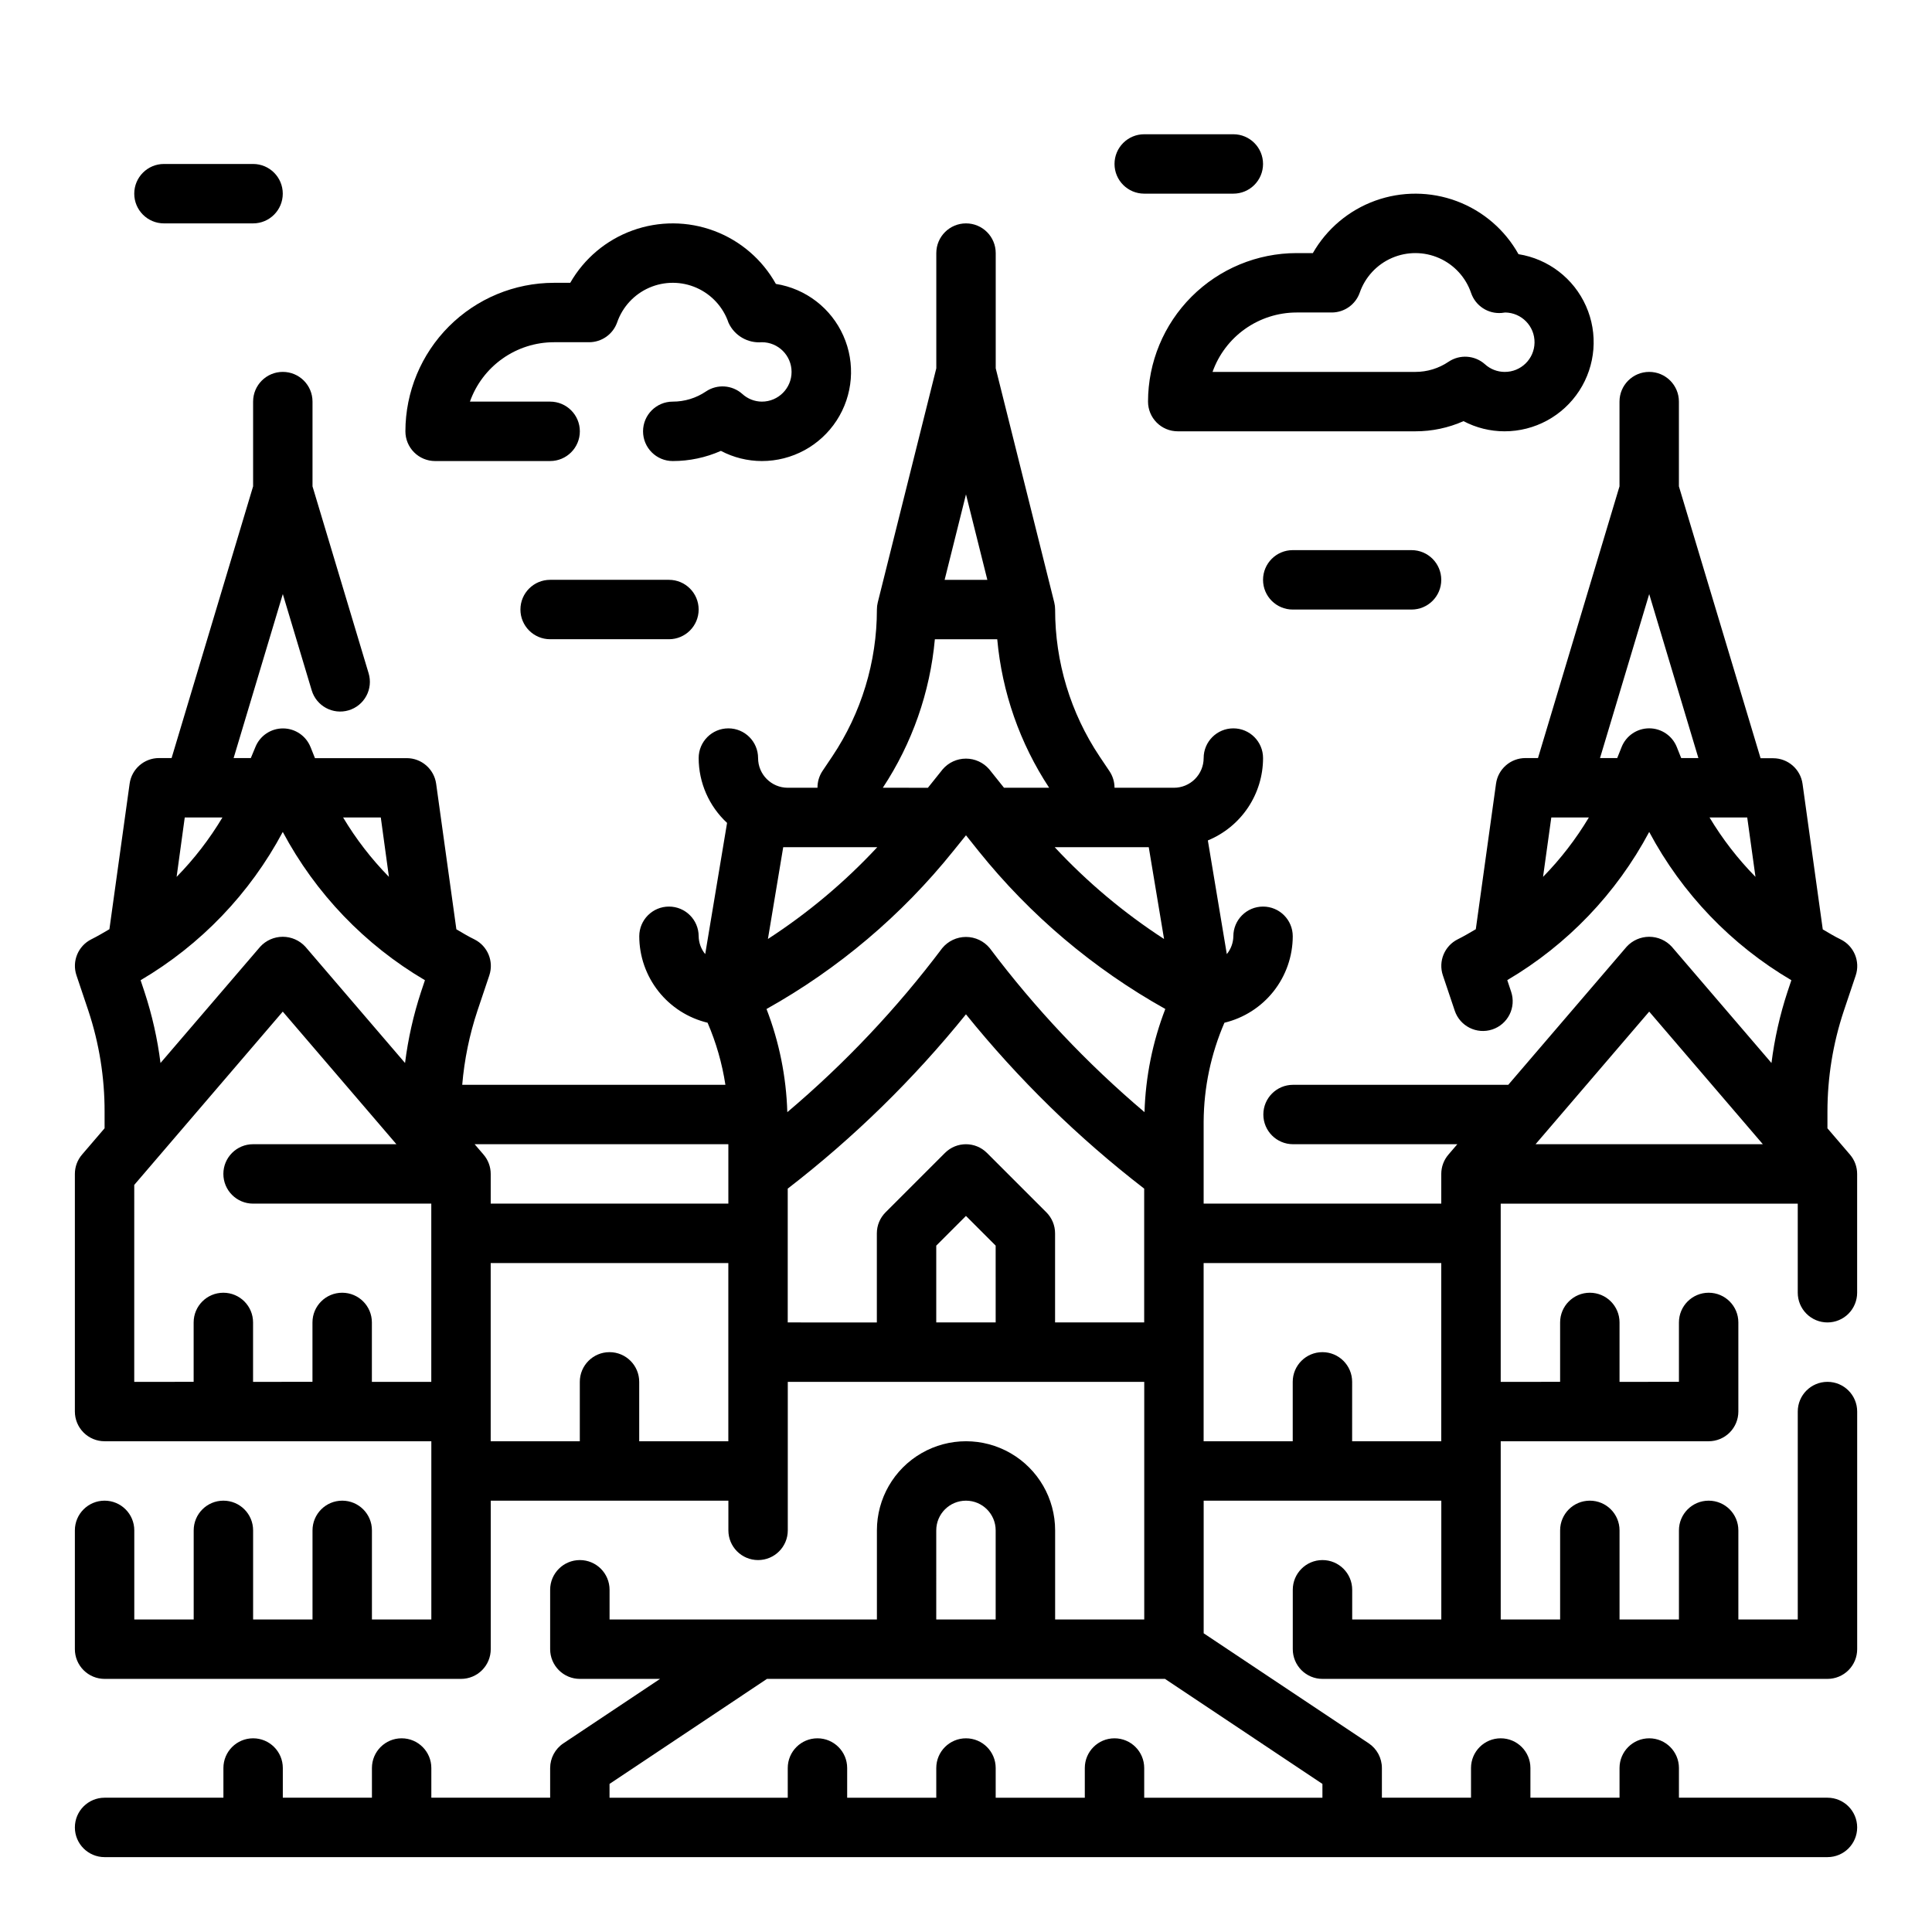 <?xml version="1.0" encoding="UTF-8"?>
<!-- Uploaded to: ICON Repo, www.iconrepo.com, Generator: ICON Repo Mixer Tools -->
<svg fill="#000000" width="800px" height="800px" version="1.1" viewBox="144 144 512 512" xmlns="http://www.w3.org/2000/svg">
 <g>
  <path d="m628.29 494.46c2.086 0 4.09-0.828 5.566-2.305 1.473-1.477 2.305-3.477 2.305-5.566v-31.488c0-1.875-0.672-3.691-1.898-5.117l-5.973-6.973v-4.371c0-9.094 1.465-18.133 4.344-26.762l3.148-9.367v-0.004c1.242-3.711-0.434-7.773-3.938-9.531-1.645-0.789-3.211-1.754-4.793-2.676l-5.359-38.574c-0.543-3.887-3.867-6.785-7.793-6.785h-3.328l-21.645-72.051v-22.461c0-4.348-3.523-7.871-7.871-7.871-4.348 0-7.871 3.523-7.871 7.871v22.457l-21.602 72.008h-3.328c-3.93 0-7.254 2.898-7.793 6.785l-5.359 38.574c-1.574 0.922-3.148 1.859-4.793 2.676h-0.004c-3.5 1.754-5.18 5.82-3.938 9.531l3.148 9.367v0.004c1.379 4.129 5.84 6.359 9.973 4.984 1.98-0.66 3.621-2.082 4.559-3.953 0.934-1.867 1.086-4.031 0.426-6.016l-1.031-3.102c15.914-9.379 28.93-22.969 37.613-39.273 8.699 16.32 21.734 29.918 37.676 39.297l-1.039 3.102c-2.012 6.129-3.43 12.438-4.234 18.836l-26.426-30.824c-1.539-1.672-3.707-2.625-5.977-2.625-2.269 0-4.438 0.953-5.973 2.625l-31.379 36.605h-57.035c-4.348 0-7.871 3.523-7.871 7.871s3.523 7.871 7.871 7.871h43.539l-2.363 2.754h0.004c-1.227 1.426-1.898 3.242-1.898 5.117v7.871l-62.973 0.004v-21.762c0.055-9.008 1.93-17.914 5.508-26.18 5.148-1.238 9.734-4.168 13.02-8.32 3.281-4.156 5.074-9.293 5.086-14.59 0-4.348-3.523-7.871-7.871-7.871s-7.871 3.523-7.871 7.871c-0.031 1.727-0.641 3.391-1.734 4.727l-5.023-30.125 0.004-0.004c4.324-1.781 8.023-4.805 10.629-8.691 2.602-3.887 3.996-8.457 3.996-13.137 0-4.348-3.523-7.871-7.871-7.871s-7.871 3.523-7.871 7.871c0 2.086-0.832 4.09-2.309 5.566-1.477 1.477-3.477 2.305-5.566 2.305h-15.742c-0.004-1.555-0.465-3.074-1.324-4.367l-2.644-3.938c-7.695-11.523-11.793-25.07-11.777-38.926 0-0.645-0.078-1.281-0.234-1.906l-15.508-62.023v-30.535c0-4.348-3.523-7.871-7.871-7.871s-7.875 3.523-7.875 7.871v30.535l-15.508 62.023c-0.156 0.625-0.234 1.262-0.234 1.906 0 13.848-4.109 27.383-11.809 38.895l-2.644 3.938c-0.855 1.305-1.305 2.836-1.293 4.398h-7.871c-4.348 0-7.871-3.523-7.871-7.871 0-4.348-3.523-7.871-7.871-7.871-4.348 0-7.875 3.523-7.875 7.871 0.012 6.523 2.738 12.75 7.527 17.184l-5.793 34.773c-1.094-1.336-1.703-3-1.734-4.727 0-4.348-3.523-7.871-7.871-7.871s-7.871 3.523-7.871 7.871c0.012 5.297 1.805 10.434 5.09 14.59 3.281 4.152 7.867 7.082 13.016 8.32 2.269 5.258 3.856 10.789 4.723 16.453h-69.746c0.562-6.684 1.918-13.273 4.031-19.633l3.148-9.367v-0.004c1.242-3.711-0.434-7.773-3.938-9.531-1.645-0.789-3.211-1.754-4.793-2.676l-5.359-38.574c-0.543-3.887-3.867-6.785-7.793-6.785h-24.324l-1.164-2.922h-0.004c-1.191-2.992-4.09-4.957-7.312-4.957-3.223 0-6.121 1.965-7.312 4.957l-1.203 2.898h-4.559l13.035-43.461 7.66 25.527c1.25 4.164 5.641 6.527 9.805 5.277 2-0.598 3.68-1.969 4.668-3.809 0.992-1.836 1.211-3.992 0.609-5.996l-14.871-49.543v-22.461c0-4.348-3.523-7.871-7.871-7.871s-7.871 3.523-7.871 7.871v22.457l-21.602 72.008h-3.328c-3.93 0-7.254 2.898-7.793 6.785l-5.359 38.574c-1.574 0.922-3.148 1.859-4.793 2.676h-0.004c-3.5 1.754-5.18 5.82-3.938 9.531l3.148 9.367v0.004c2.875 8.645 4.328 17.699 4.309 26.809v4.367l-5.977 6.977c-1.227 1.426-1.898 3.242-1.898 5.117v62.977c0 2.09 0.832 4.09 2.309 5.566 1.477 1.477 3.477 2.305 5.566 2.305h86.59v47.23l-15.742 0.004v-23.617c0-4.348-3.523-7.871-7.871-7.871s-7.875 3.523-7.875 7.871v23.617h-15.742v-23.617c0-4.348-3.523-7.871-7.871-7.871-4.348 0-7.875 3.523-7.875 7.871v23.617h-15.742v-23.617c0-4.348-3.523-7.871-7.871-7.871-4.348 0-7.875 3.523-7.875 7.871v31.488c0 2.09 0.832 4.09 2.309 5.566 1.477 1.477 3.477 2.305 5.566 2.305h94.465c2.086 0 4.09-0.828 5.566-2.305 1.473-1.477 2.305-3.477 2.305-5.566v-39.359h62.977v7.871c0 4.348 3.523 7.871 7.871 7.871 4.348 0 7.871-3.523 7.871-7.871v-39.359h94.465v62.977h-23.617v-23.617c0-8.438-4.5-16.234-11.809-20.453-7.305-4.219-16.309-4.219-23.613 0-7.309 4.219-11.809 12.016-11.809 20.453v23.617h-70.848v-7.871c0-4.348-3.523-7.875-7.871-7.875-4.348 0-7.875 3.527-7.875 7.875v15.742c0 2.09 0.832 4.09 2.309 5.566 1.473 1.477 3.477 2.305 5.566 2.305h21.254l-25.602 17.066c-2.199 1.457-3.519 3.914-3.527 6.551v7.871h-31.488v-7.871c0-4.348-3.523-7.871-7.871-7.871-4.348 0-7.871 3.523-7.871 7.871v7.871h-23.617v-7.871c0-4.348-3.523-7.871-7.871-7.871-4.348 0-7.871 3.523-7.871 7.871v7.871h-31.488c-4.348 0-7.875 3.527-7.875 7.875 0 4.348 3.527 7.871 7.875 7.871h456.58c4.348 0 7.871-3.523 7.871-7.871 0-4.348-3.523-7.875-7.871-7.875h-39.363v-7.871c0-4.348-3.523-7.871-7.871-7.871-4.348 0-7.871 3.523-7.871 7.871v7.871h-23.617v-7.871c0-4.348-3.523-7.871-7.871-7.871-4.348 0-7.871 3.523-7.871 7.871v7.871h-23.617v-7.871c0-2.633-1.312-5.09-3.504-6.551l-43.727-29.148v-35.148h62.977v31.488h-23.617v-7.871c0-4.348-3.527-7.875-7.875-7.875-4.348 0-7.871 3.527-7.871 7.875v15.742c0 2.09 0.832 4.09 2.305 5.566 1.477 1.477 3.481 2.305 5.566 2.305h133.83c2.086 0 4.09-0.828 5.566-2.305 1.473-1.477 2.305-3.477 2.305-5.566v-62.977c0-4.348-3.523-7.871-7.871-7.871-4.348 0-7.875 3.523-7.875 7.871v55.105h-15.742v-23.617c0-4.348-3.523-7.871-7.871-7.871-4.348 0-7.875 3.523-7.875 7.871v23.617h-15.742v-23.617c0-4.348-3.523-7.871-7.871-7.871s-7.875 3.523-7.875 7.871v23.617h-15.742v-47.234h55.105c2.086 0 4.09-0.828 5.566-2.305 1.473-1.477 2.305-3.477 2.305-5.566v-23.617c0-4.348-3.523-7.871-7.871-7.871-4.348 0-7.875 3.523-7.875 7.871v15.742l-15.742 0.004v-15.746c0-4.348-3.523-7.871-7.871-7.871s-7.875 3.523-7.875 7.871v15.742l-15.742 0.004v-47.23h78.719v23.617-0.004c0 2.09 0.832 4.09 2.309 5.566 1.473 1.477 3.477 2.305 5.566 2.305zm-47.234-193.02 13.035 43.453h-4.559l-1.164-2.922c-1.191-2.992-4.09-4.957-7.312-4.957-3.223 0-6.121 1.965-7.312 4.957l-1.164 2.922h-4.559zm-28.133 74.941 2.188-15.742h9.957v-0.004c-3.414 5.711-7.492 10.996-12.145 15.746zm44.082-15.742 10.027-0.004 2.188 15.742 0.004 0.004c-4.668-4.75-8.754-10.035-12.18-15.746zm-15.949 51.449 30.117 35.141h-60.234zm-308.91 37.895-2.363-2.754h67.238v15.742l-62.977 0.004v-7.875c0-1.875-0.672-3.691-1.898-5.117zm80.5-11.25v0.004c-0.277-9.359-2.141-18.605-5.512-27.34 19.027-10.641 35.828-24.844 49.477-41.84l3.387-4.195 3.344 4.188c13.652 16.996 30.449 31.199 49.477 41.84-3.371 8.734-5.234 17.98-5.512 27.34-15.25-12.91-29.008-27.484-41.012-43.457-1.551-1.883-3.859-2.973-6.297-2.973-2.441 0-4.75 1.09-6.301 2.973-12.016 15.977-25.785 30.555-41.051 43.465zm95.785-70.223 4.055 24.332c-10.625-6.891-20.359-15.062-28.984-24.332zm-48.434-93.496 5.66 22.648h-11.32zm-8.25 38.391h16.531c1.27 14.055 5.996 27.574 13.758 39.359h-11.965l-3.938-4.922 0.004 0.004c-1.547-1.781-3.789-2.805-6.148-2.805-2.359 0-4.606 1.023-6.148 2.805l-3.938 4.922-11.949-0.004c7.773-11.781 12.512-25.301 13.793-39.359zm-15.258 55.105c-8.625 9.27-18.359 17.441-28.984 24.332l4.055-24.332zm-129.42 7.871h0.004c-4.656-4.75-8.734-10.035-12.148-15.746h9.988zm-54.109-15.746h9.988c-3.414 5.711-7.492 10.996-12.145 15.746zm-10.668 46.234-1.031-3.102c15.941-9.379 28.98-22.977 37.676-39.297 8.699 16.32 21.734 29.918 37.676 39.297l-1.039 3.102c-2.012 6.129-3.43 12.438-4.234 18.836l-26.426-30.824c-1.539-1.672-3.707-2.625-5.977-2.625-2.269 0-4.438 0.953-5.973 2.625l-26.43 30.824c-0.805-6.398-2.223-12.707-4.242-18.836zm-2.715 51.145 39.359-45.926 30.117 35.141h-37.988c-4.348 0-7.871 3.523-7.871 7.871 0 4.348 3.523 7.875 7.871 7.875h47.23v47.23h-15.742v-15.746c0-4.348-3.523-7.871-7.871-7.871s-7.875 3.523-7.875 7.871v15.742l-15.742 0.004v-15.746c0-4.348-3.523-7.871-7.871-7.871-4.348 0-7.875 3.523-7.875 7.871v15.742l-15.742 0.004zm133.82 67.934v-15.742c0-4.348-3.523-7.871-7.871-7.871s-7.871 3.523-7.871 7.871v15.742h-23.617v-47.23h62.977v47.23zm78.719-31.488v-20.355l7.871-7.871 7.871 7.871 0.004 20.355zm31.488 0v-23.613c0-2.09-0.828-4.09-2.305-5.566l-15.742-15.742h-0.004c-3.074-3.074-8.055-3.074-11.129 0l-15.742 15.742h-0.004c-1.477 1.477-2.305 3.477-2.305 5.566v23.617l-23.617-0.004v-35.461c17.496-13.5 33.348-29.004 47.234-46.195 13.883 17.191 29.734 32.695 47.23 46.195v35.461zm-31.488 55.105c0-4.348 3.527-7.871 7.875-7.871s7.871 3.523 7.871 7.871v23.617h-15.746zm102.34 70.848h-47.23v-7.871c0-4.348-3.523-7.871-7.871-7.871s-7.871 3.523-7.871 7.871v7.871h-23.617v-7.871c0-4.348-3.523-7.871-7.871-7.871s-7.875 3.523-7.875 7.871v7.871h-23.613v-7.871c0-4.348-3.527-7.871-7.875-7.871-4.348 0-7.871 3.523-7.871 7.871v7.871h-47.23v-3.66l41.723-27.828h105.48l41.719 27.828zm7.871-94.465 0.004-15.742c0-4.348-3.527-7.871-7.875-7.871-4.348 0-7.871 3.523-7.871 7.871v15.742h-23.613v-47.23h62.977v47.23z"/>
  <path d="m448.24 250.43c0 2.09 0.828 4.09 2.305 5.566 1.477 1.477 3.481 2.305 5.566 2.305h62.977c4.394 0.008 8.742-0.91 12.762-2.691 3.348 1.766 7.07 2.688 10.855 2.691 8 0.008 15.457-4.035 19.816-10.742 4.359-6.707 5.031-15.164 1.777-22.469-3.25-7.309-9.98-12.477-17.879-13.73-3.621-6.481-9.426-11.461-16.379-14.059-6.957-2.598-14.605-2.637-21.59-0.117-6.981 2.523-12.84 7.445-16.527 13.887h-4.324c-10.434 0.012-20.438 4.164-27.816 11.543-7.379 7.379-11.531 17.383-11.543 27.816zm39.359-23.617h9.32c3.332 0 6.301-2.094 7.418-5.234 1.422-4.125 4.516-7.469 8.52-9.211 4.004-1.742 8.555-1.73 12.547 0.039 3.992 1.77 7.062 5.129 8.461 9.266 1.18 3.391 4.5 5.555 8.074 5.262l0.953-0.121c4.348 0.055 7.832 3.621 7.777 7.969-0.051 4.348-3.617 7.828-7.965 7.777-1.922-0.016-3.769-0.742-5.188-2.039-2.688-2.394-6.66-2.66-9.645-0.645-2.594 1.754-5.652 2.688-8.785 2.684h-53.75c1.633-4.602 4.648-8.582 8.637-11.402 3.984-2.816 8.746-4.336 13.625-4.344z"/>
  <path d="m259.31 266.18h30.48c4.348 0 7.875-3.527 7.875-7.875 0-4.348-3.527-7.871-7.875-7.871h-21.254c1.633-4.602 4.652-8.586 8.641-11.402 3.984-2.82 8.746-4.336 13.629-4.34h9.32c3.332-0.004 6.301-2.098 7.418-5.238 1.426-4.125 4.516-7.469 8.52-9.211 4.004-1.742 8.555-1.73 12.547 0.039 3.992 1.77 7.062 5.133 8.461 9.27 1.57 3.398 5.098 5.453 8.832 5.141 4.348 0 7.871 3.523 7.871 7.871s-3.523 7.871-7.871 7.871c-1.922-0.012-3.769-0.738-5.188-2.039-2.688-2.394-6.66-2.66-9.645-0.645-2.594 1.754-5.652 2.688-8.785 2.684-4.348 0-7.871 3.523-7.871 7.871 0 4.348 3.523 7.875 7.871 7.875 4.394 0.004 8.742-0.914 12.762-2.695 3.348 1.766 7.07 2.688 10.855 2.695 8 0.004 15.457-4.039 19.816-10.746 4.359-6.703 5.031-15.16 1.777-22.469-3.25-7.309-9.977-12.477-17.879-13.727-3.621-6.481-9.426-11.465-16.379-14.062-6.957-2.598-14.605-2.637-21.59-0.113-6.981 2.519-12.84 7.441-16.527 13.883h-4.324c-10.434 0.012-20.438 4.164-27.816 11.543-7.379 7.379-11.531 17.383-11.543 27.816 0 2.09 0.828 4.09 2.305 5.566 1.477 1.477 3.481 2.309 5.566 2.309z"/>
  <path d="m447.23 195.32h23.617c4.348 0 7.871-3.523 7.871-7.871s-3.523-7.871-7.871-7.871h-23.617c-4.348 0-7.871 3.523-7.871 7.871s3.523 7.871 7.871 7.871z"/>
  <path d="m187.45 203.2h23.617c4.348 0 7.871-3.527 7.871-7.875 0-4.348-3.523-7.871-7.871-7.871h-23.617c-4.348 0-7.871 3.523-7.871 7.871 0 4.348 3.523 7.875 7.871 7.875z"/>
  <path d="m486.59 289.79c-4.348 0-7.871 3.527-7.871 7.875 0 4.348 3.523 7.871 7.871 7.871h31.488c4.348 0 7.871-3.523 7.871-7.871 0-4.348-3.523-7.875-7.871-7.875z"/>
  <path d="m289.79 297.66c-4.348 0-7.871 3.523-7.871 7.871s3.523 7.871 7.871 7.871h31.488c4.348 0 7.871-3.523 7.871-7.871s-3.523-7.871-7.871-7.871z"/>
 </g>
</svg>